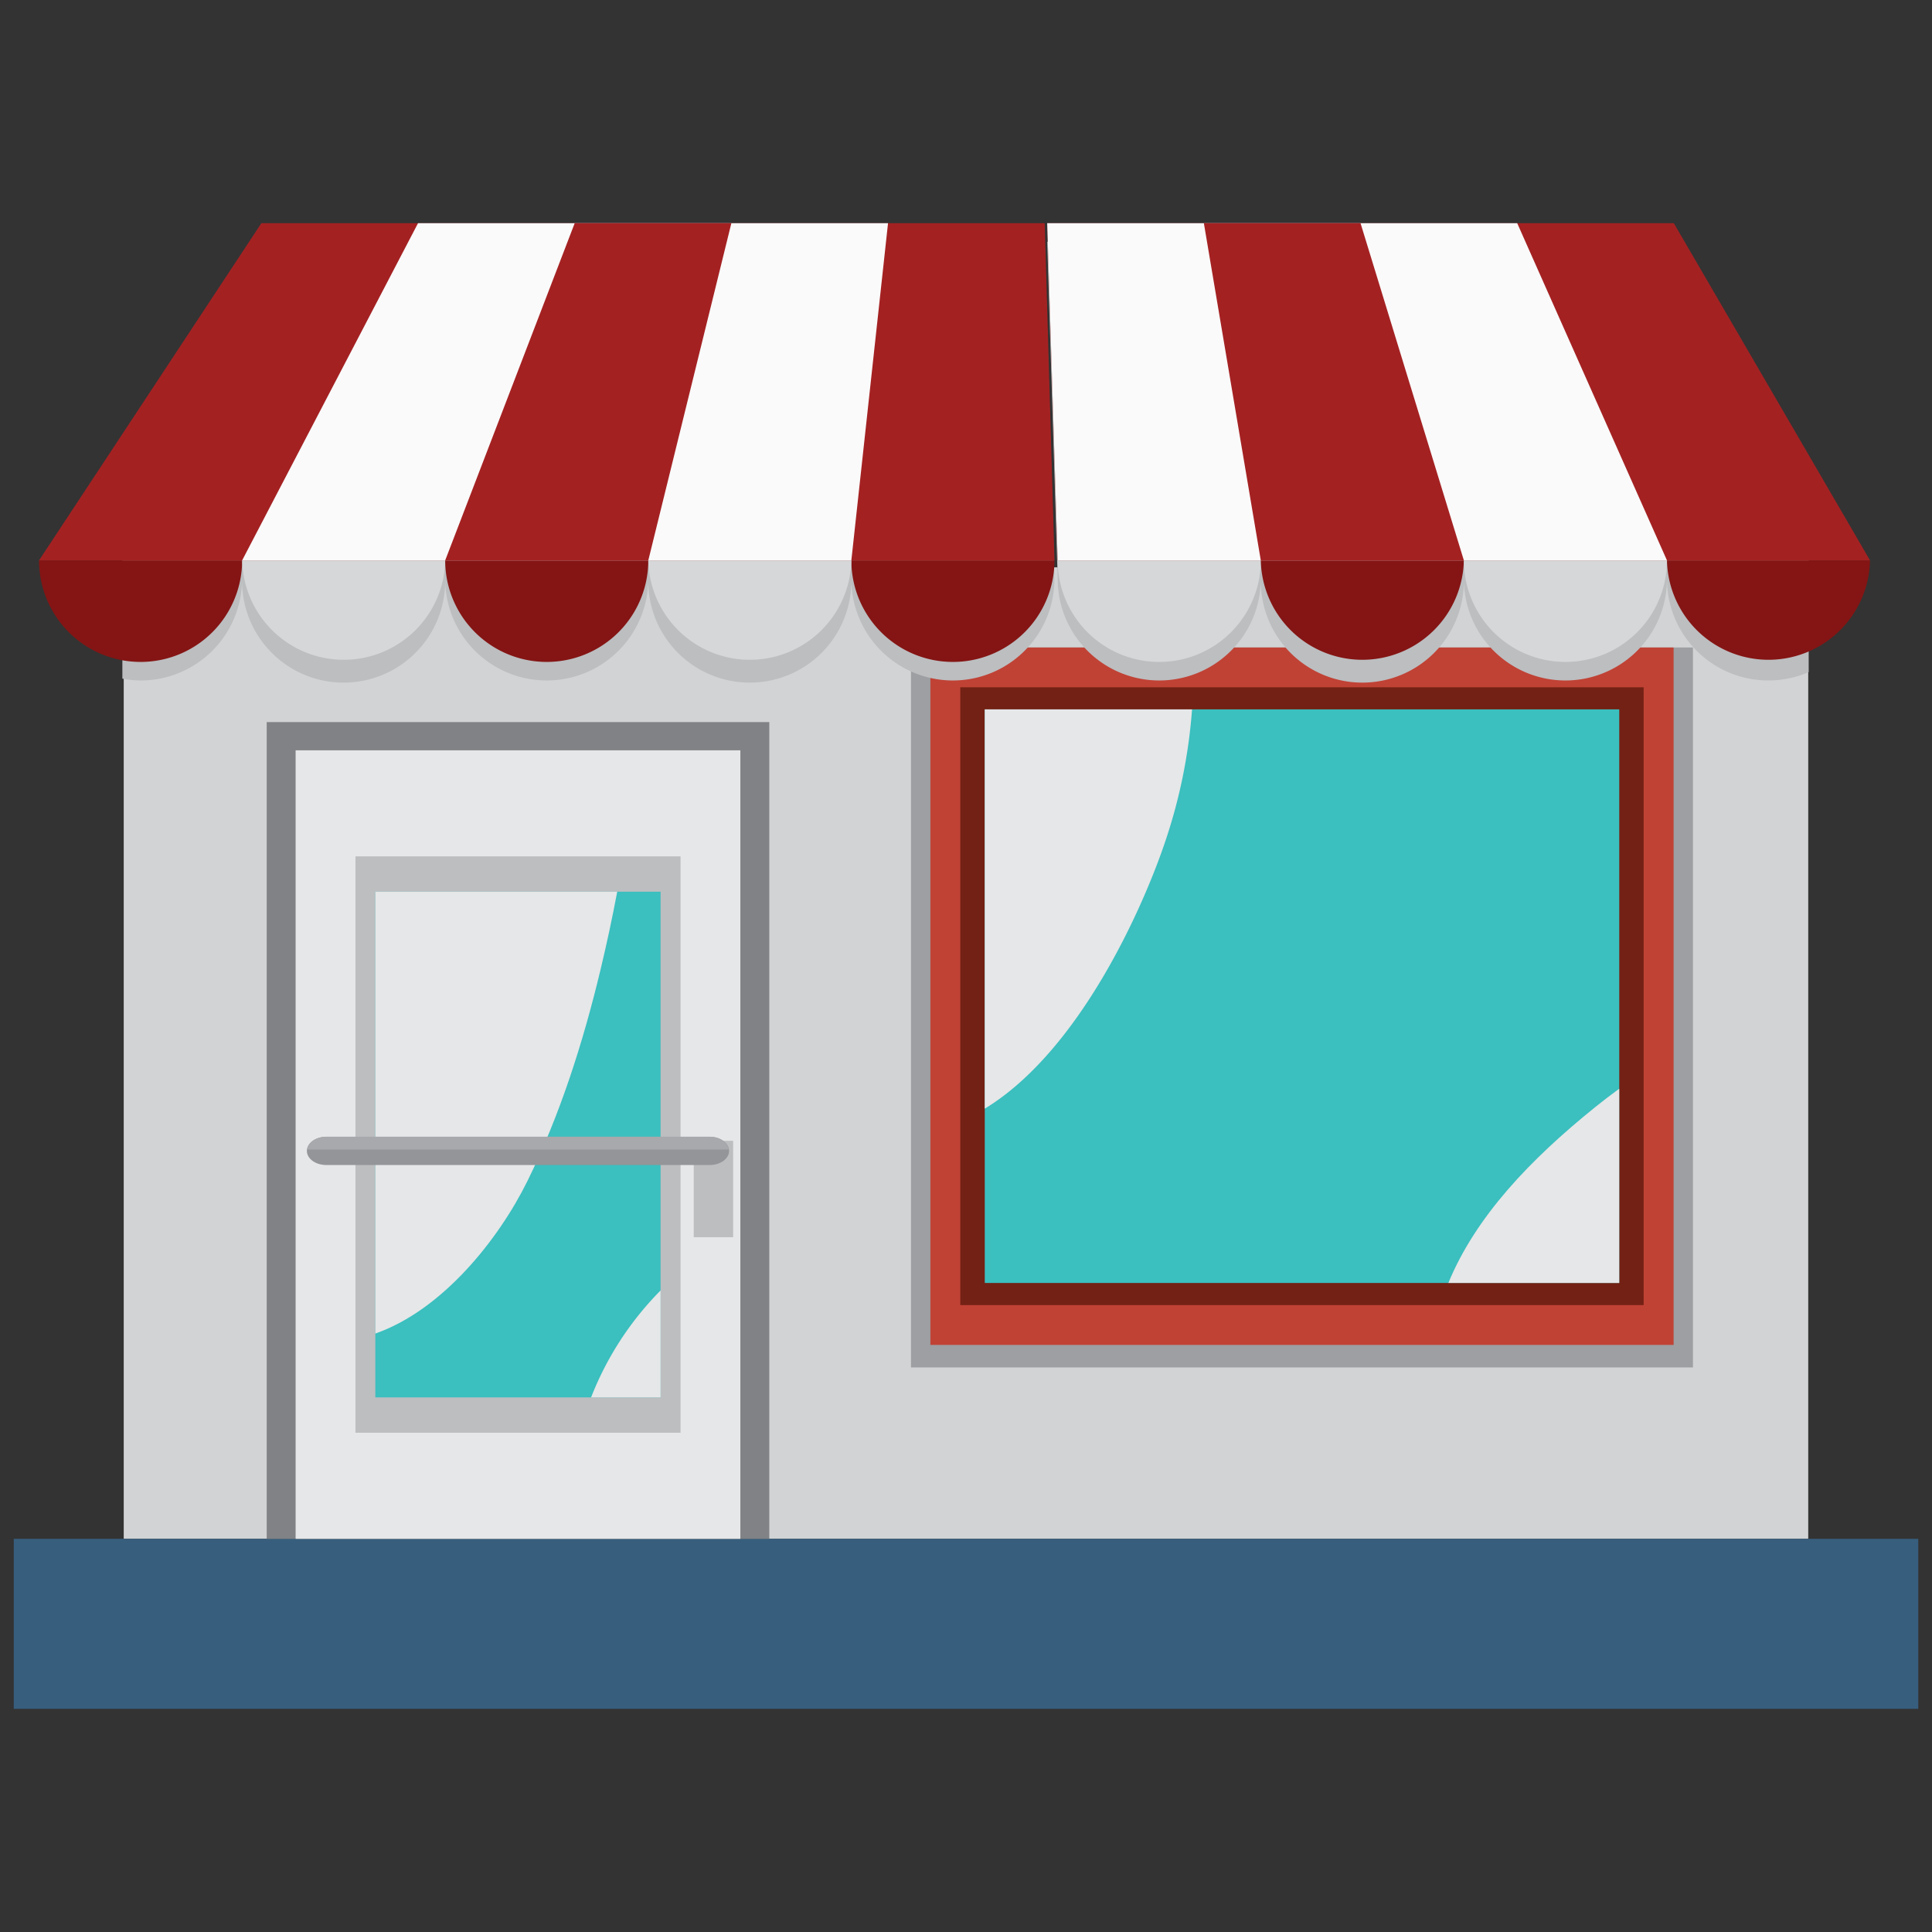 <svg id="Capa_1" data-name="Capa 1" xmlns="http://www.w3.org/2000/svg" viewBox="0 0 425.2 425.2"><rect x="0" y="0" width="425.2" height="425.2" fill="#333333" stroke="none"/><defs><style>.cls-1{fill:#d1d3d4;}.cls-2{fill:#375e7d;}.cls-3{fill:#808285;}.cls-4{fill:#e6e7e8;}.cls-5{fill:#bcbec0;}.cls-6{fill:#3bbfbf;}.cls-7{fill:#939598;}.cls-8{fill:#a7a9ac;}.cls-9{fill:#9d9fa2;}.cls-10{fill:#c04235;}.cls-11{fill:#732114;}.cls-12{fill:#841514;}.cls-13{fill:#d6d7d8;}.cls-14{fill:#a42122;}.cls-15{fill:#fafafa;}</style></defs><rect class="cls-1" x="27.23" y="124.86" width="370.73" height="213.81"/><rect class="cls-2" x="3.03" y="338.67" width="419.15" height="37.41"/><rect class="cls-3" x="58.7" y="158.92" width="110.61" height="179.75"/><rect class="cls-4" x="65.06" y="165.13" width="97.88" height="173.54"/><rect class="cls-5" x="78.23" y="188.47" width="71.55" height="126.85"/><rect class="cls-6" x="82.61" y="196.25" width="62.77" height="111.29"/><path class="cls-4" d="M116.09,259.9c7.19-14.56,12.29-30.68,16.07-46.47,1.35-5.62,2.59-11.37,3.68-17.18H82.61v97.24C97.32,288.34,109.68,272.89,116.09,259.9Z"/><path class="cls-4" d="M130.09,307.54h15.3V284A69.1,69.1,0,0,0,130.09,307.54Z"/><rect class="cls-5" x="152.68" y="251.07" width="8.67" height="21.22"/><path class="cls-7" d="M160.46,253.29c0,1.72-1.91,3.11-4.27,3.11H71.81c-2.36,0-4.27-1.39-4.27-3.11h0c0-1.71,1.91-3.1,4.27-3.1h84.38c2.36,0,4.27,1.39,4.27,3.1Z"/><path class="cls-8" d="M160.39,253c-.2-1.58-2-2.83-4.2-2.83H71.81c-2.22,0-4,1.25-4.19,2.83Z"/><rect class="cls-9" x="200.49" y="142.5" width="172.1" height="158.45"/><rect class="cls-10" x="204.76" y="142.5" width="163.57" height="153.49"/><rect class="cls-11" x="211.34" y="151.26" width="150.4" height="135.97"/><rect class="cls-6" x="216.73" y="156.12" width="139.64" height="126.24"/><path class="cls-4" d="M256.64,184.63a117.63,117.63,0,0,0,5.71-28.51H216.73V244C237.77,231.21,251.84,199.17,256.64,184.63Z"/><path class="cls-4" d="M351.16,243.59c-14.45,11.63-26.42,24.23-32.4,38.77h37.6V239.61C354.46,241,352.69,242.35,351.16,243.59Z"/><path class="cls-5" d="M229.92,53.2H57.52L26.93,99.59v49.76a22.07,22.07,0,0,0,4,.41,22.35,22.35,0,0,0,22.35-22.35,22.35,22.35,0,1,0,44.69,0,22.35,22.35,0,0,0,44.7,0,22.35,22.35,0,1,0,44.69,0,22.35,22.35,0,0,0,44.7,0Z"/><path class="cls-5" d="M398.06,104.2l-29.67-51H230.47l2.31,74.21a22.35,22.35,0,0,0,44.7,0,22.35,22.35,0,1,0,44.69,0,22.35,22.35,0,0,0,44.7,0,22.32,22.32,0,0,0,31.19,20.51Z"/><path class="cls-12" d="M53.29,123.33a22.35,22.35,0,0,1-44.7,0"/><path class="cls-13" d="M98,123.33a22.35,22.35,0,0,1-44.69,0"/><path class="cls-12" d="M142.68,123.33a22.35,22.35,0,0,1-44.7,0"/><path class="cls-12" d="M232.07,123.33a22.35,22.35,0,0,1-44.7,0"/><path class="cls-13" d="M187.37,123.33a22.35,22.35,0,0,1-44.69,0"/><path class="cls-13" d="M277.48,123.33a22.35,22.35,0,0,1-44.7,0"/><path class="cls-12" d="M322.17,123.33a22.35,22.35,0,0,1-44.69,0"/><path class="cls-12" d="M411.56,123.33a22.35,22.35,0,0,1-44.69,0"/><path class="cls-13" d="M366.87,123.33a22.35,22.35,0,0,1-44.7,0"/><polygon class="cls-14" points="57.52 49.12 229.92 49.12 232.07 123.33 8.59 123.33 57.52 49.12"/><polygon class="cls-15" points="92 49.12 195.44 49.12 187.37 123.33 53.29 123.33 92 49.12"/><polygon class="cls-14" points="126.48 49.12 160.96 49.12 142.68 123.33 97.98 123.33 126.48 49.12"/><polygon class="cls-14" points="230.47 49.12 368.38 49.12 411.56 123.33 232.78 123.33 230.47 49.12"/><polygon class="cls-15" points="230.47 49.12 333.91 49.12 366.87 123.33 232.78 123.33 230.47 49.12"/><polygon class="cls-14" points="264.95 49.12 299.43 49.12 322.17 123.33 277.48 123.33 264.95 49.12"/></svg>